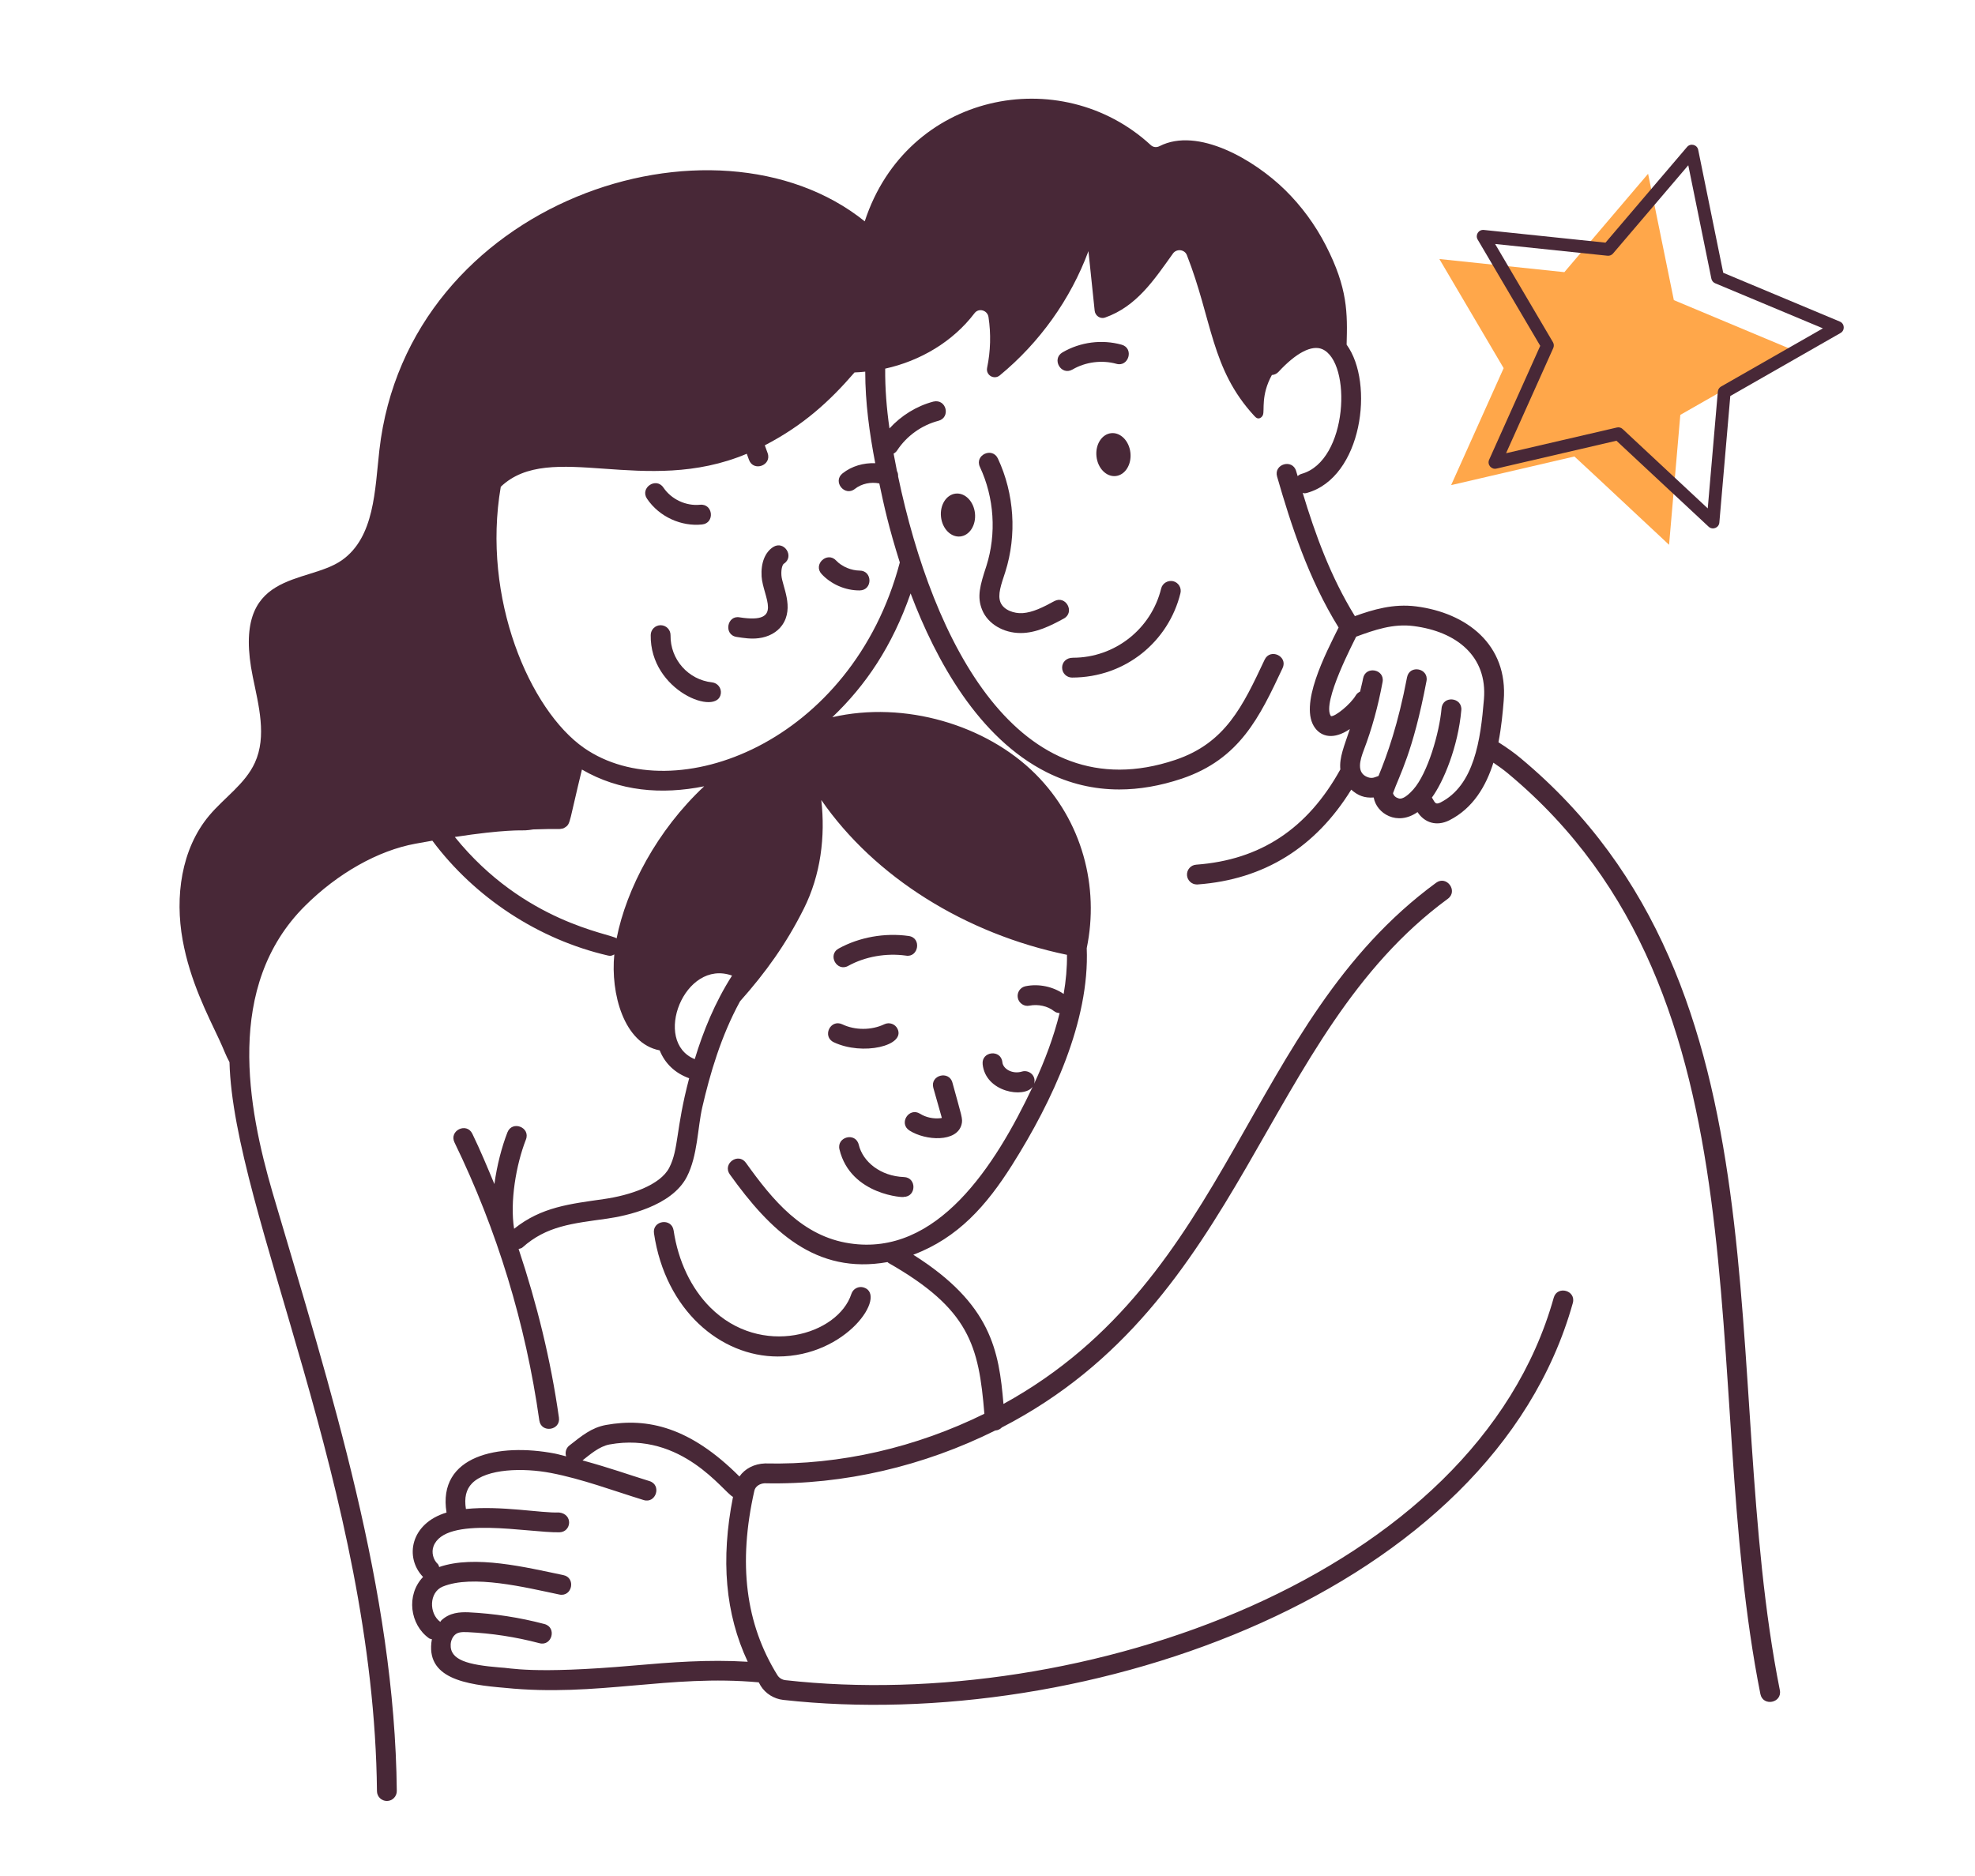<svg width="120" height="114" viewBox="0 0 120 114" fill="none" xmlns="http://www.w3.org/2000/svg">
<path d="M42.657 31.871C43.445 31.792 43.334 30.596 42.536 30.672C41.671 30.76 40.79 30.339 40.311 29.632C39.864 28.969 38.867 29.647 39.313 30.307C40.071 31.43 41.425 32.004 42.657 31.871V31.871Z" fill="#482837"/>
<path d="M52.23 34.673H52.224C51.742 34.667 51.166 34.45 50.805 34.064C50.263 33.483 49.378 34.303 49.924 34.886C50.506 35.509 51.358 35.878 52.208 35.878H52.235C53.031 35.871 53.022 34.673 52.23 34.673Z" fill="#482837"/>
<path d="M46.974 33.244C46.48 33.561 46.225 34.212 46.274 35.028C46.352 36.276 47.675 37.941 44.943 37.515C44.175 37.366 43.951 38.578 44.755 38.704C45.192 38.773 45.635 38.841 46.092 38.782C46.695 38.71 47.216 38.423 47.519 37.995C48.283 36.922 47.515 35.594 47.478 34.956C47.453 34.556 47.549 34.306 47.625 34.257C48.295 33.825 47.645 32.815 46.974 33.243L46.974 33.244Z" fill="#482837"/>
<path d="M43.265 41.466C41.813 41.308 40.718 40.066 40.742 38.605C40.748 38.273 40.483 37.999 40.15 37.993H40.14C39.812 37.993 39.543 38.257 39.537 38.587C39.48 42.012 43.641 43.574 43.799 42.13C43.834 41.799 43.595 41.502 43.265 41.466Z" fill="#482837"/>
<path d="M55.211 56.878C53.755 56.672 52.207 56.951 50.959 57.639C50.258 58.023 50.849 59.082 51.539 58.693C52.565 58.128 53.842 57.904 55.042 58.07C55.807 58.205 56.02 56.989 55.21 56.878H55.211Z" fill="#482837"/>
<path d="M50.656 63.333C52.413 64.168 55.029 63.549 54.535 62.523C54.392 62.224 54.033 62.098 53.732 62.241C52.954 62.613 51.95 62.616 51.175 62.244C50.448 61.908 49.941 62.989 50.656 63.333Z" fill="#482837"/>
<path d="M55.906 67.681C55.227 67.258 54.588 68.267 55.256 68.698C56.235 69.323 58.143 69.433 58.424 68.329C58.514 67.976 58.424 67.829 57.87 65.792C57.666 65.027 56.498 65.332 56.708 66.106L57.227 67.935C57.202 67.941 57.172 67.946 57.138 67.951C56.712 67.999 56.249 67.9 55.906 67.681H55.906Z" fill="#482837"/>
<path d="M52.178 69.565C51.987 68.775 50.822 69.082 51.006 69.848C51.688 72.674 55.064 72.79 54.903 72.732C55.685 72.732 55.707 71.556 54.925 71.527C53.497 71.473 52.428 70.601 52.178 69.565Z" fill="#482837"/>
<path d="M68.144 20.945C66.945 20.613 65.634 20.784 64.556 21.414C63.876 21.811 64.466 22.855 65.165 22.454C65.952 21.993 66.945 21.865 67.824 22.106C68.576 22.33 68.924 21.158 68.144 20.945L68.144 20.945Z" fill="#482837"/>
<path d="M59.675 37.062C60.02 37.909 60.964 38.468 62.013 38.468C62.962 38.468 63.837 38.023 64.635 37.589C65.33 37.211 64.764 36.15 64.057 36.531C63.374 36.903 62.757 37.215 62.127 37.259C61.619 37.29 60.982 37.075 60.79 36.606C60.602 36.141 60.825 35.538 61.081 34.756C61.794 32.51 61.63 29.997 60.631 27.863C60.293 27.146 59.201 27.65 59.539 28.375C60.411 30.237 60.555 32.431 59.933 34.392C59.539 35.591 59.351 36.267 59.675 37.062Z" fill="#482837"/>
<path d="M65.131 41.174C68.399 41.174 71.008 38.964 71.723 36.046C71.802 35.724 71.605 35.398 71.281 35.318C70.964 35.249 70.632 35.436 70.552 35.761C69.952 38.21 67.749 39.969 65.192 39.969C64.774 39.969 64.537 40.25 64.534 40.565C64.531 40.899 64.799 41.171 65.131 41.174Z" fill="#482837"/>
<path d="M67.514 26.323C66.944 26.383 66.544 27.016 66.621 27.735C66.697 28.454 67.221 28.988 67.791 28.928C68.361 28.867 68.76 28.235 68.684 27.515C68.608 26.796 68.084 26.262 67.514 26.323Z" fill="#482837"/>
<path d="M58.068 29.995C57.498 30.055 57.098 30.688 57.175 31.407C57.251 32.127 57.775 32.661 58.345 32.6C58.915 32.539 59.315 31.907 59.238 31.188C59.161 30.468 58.638 29.934 58.068 29.995Z" fill="#482837"/>
<path d="M92.388 46.068C91.989 45.735 91.552 45.426 91.045 45.105C91.227 44.17 91.308 43.273 91.364 42.582C91.646 39.161 89.093 37.24 86.048 36.85C84.657 36.672 83.428 37.043 82.322 37.44C80.845 35.043 79.911 32.467 79.15 29.946C79.172 29.95 79.228 30.007 79.404 29.955C82.77 29.021 83.523 23.275 81.82 20.944C81.872 19.021 81.898 17.525 80.553 14.907C79.913 13.662 79.075 12.518 78.075 11.538C76.206 9.706 72.775 7.697 70.454 8.881C70.276 8.972 70.071 8.956 69.924 8.82C64.44 3.761 55.101 5.619 52.541 13.45C43.411 6.109 24.771 12.194 23.05 27.358C22.775 29.779 22.762 32.643 20.77 34.045C18.614 35.562 14.015 34.562 15.361 41.136C15.716 42.871 16.221 44.74 15.485 46.35C14.894 47.641 13.628 48.468 12.715 49.555C11.001 51.597 10.623 54.503 11.098 57.126C11.55 59.629 12.613 61.663 13.321 63.178C13.62 63.816 13.708 64.118 13.944 64.545C14.165 73.535 22.723 90.671 22.904 108.845C22.907 109.176 23.176 109.441 23.506 109.441H23.513C23.845 109.438 24.112 109.165 24.109 108.832C23.988 96.63 20.118 84.532 16.559 72.465C15.062 67.321 13.639 59.92 18.532 55.048C20.527 53.063 22.971 51.685 25.239 51.27C25.596 51.205 25.936 51.144 26.27 51.086C28.854 54.552 32.734 57.097 36.946 58.067C37.123 58.109 37.175 58.069 37.325 57.998C37.09 60.355 37.9 63.416 40.082 63.828C40.406 64.635 41.022 65.216 41.873 65.523C41.045 68.653 41.247 69.814 40.665 70.956C40.121 72.023 38.264 72.639 36.706 72.862C34.632 73.161 32.897 73.338 31.237 74.67C30.975 73.023 31.355 70.783 31.954 69.249C32.245 68.505 31.124 68.069 30.832 68.809C30.491 69.684 30.196 70.805 30.039 71.953C29.612 70.927 29.186 69.899 28.699 68.895C28.349 68.176 27.268 68.707 27.615 69.423C30.205 74.756 31.939 80.439 32.768 86.313C32.88 87.107 34.073 86.929 33.96 86.143C33.467 82.647 32.622 79.229 31.51 75.896C31.59 75.871 31.676 75.867 31.742 75.807C33.212 74.49 34.782 74.349 36.877 74.055C38.031 73.89 40.816 73.311 41.738 71.502C42.392 70.22 42.383 68.537 42.67 67.289C43.138 65.26 43.802 62.975 44.964 60.847C46.531 59.085 47.756 57.379 48.837 55.224C49.87 53.166 50.154 50.828 49.901 48.614C53.141 53.302 58.668 56.748 64.829 58.022C64.838 58.802 64.766 59.597 64.628 60.4C63.978 59.953 63.117 59.765 62.312 59.93C61.986 59.996 61.776 60.314 61.842 60.641C61.909 60.967 62.235 61.184 62.553 61.11C63.071 61.01 63.654 61.133 64.038 61.441C64.14 61.523 64.261 61.556 64.382 61.563C64.026 63.007 63.484 64.455 62.831 65.86C62.98 65.35 62.503 64.99 62.09 65.117C61.515 65.29 60.945 64.96 60.903 64.548C60.822 63.749 59.624 63.88 59.705 64.67C59.879 66.379 62.239 66.751 62.745 66.04C60.456 70.882 56.935 76.356 51.636 75.557C48.754 75.132 46.95 72.936 45.322 70.661C44.853 70.011 43.882 70.718 44.343 71.364C46.798 74.789 49.553 77.47 53.925 76.694C53.947 76.71 53.962 76.734 53.987 76.748C58.902 79.551 59.471 81.77 59.81 85.912C55.681 87.946 51.07 89.037 46.487 88.929C45.822 88.952 45.259 89.247 44.928 89.724C41.927 86.718 39.35 86.137 36.823 86.591C35.925 86.755 35.338 87.261 34.602 87.834C34.392 87.993 34.321 88.261 34.397 88.499C34.166 88.445 33.941 88.373 33.707 88.328C30.302 87.674 26.566 88.442 27.131 91.914C24.942 92.571 24.564 94.637 25.705 95.828C24.658 96.924 24.907 98.73 26.068 99.555C26.121 99.593 26.183 99.592 26.241 99.611C25.812 102.012 28.31 102.369 30.695 102.568C36.276 103.136 40.668 101.736 46.102 102.232C46.143 102.301 46.175 102.374 46.218 102.443C46.512 102.915 47.024 103.235 47.587 103.299C66.033 105.352 90.632 96.79 95.563 79.185C95.78 78.412 94.617 78.098 94.404 78.859C89.638 95.856 65.657 104.115 47.721 102.1C47.525 102.078 47.341 101.965 47.241 101.805C45.296 98.677 44.836 95.007 45.834 90.588C45.895 90.318 46.167 90.152 46.457 90.135C51.279 90.24 56.139 89.085 60.477 86.925C60.485 86.925 60.492 86.925 60.5 86.924C60.648 86.912 60.775 86.841 60.872 86.743C75.709 79.089 76.634 62.928 87.968 54.618C88.612 54.144 87.895 53.173 87.255 53.645C75.597 62.194 74.968 77.617 60.97 85.314C60.696 82.092 60.24 79.243 55.49 76.247C58.217 75.219 59.944 73.25 61.499 70.787C63.954 66.895 66.211 62.047 66.029 57.619C66.801 53.904 65.767 49.881 62.905 47.026C59.927 44.055 54.969 42.569 50.57 43.583C52.609 41.643 54.209 39.269 55.328 36.06C56.881 40.168 59.474 44.854 63.592 46.925C64.983 47.624 66.458 47.974 68.005 47.974C69.227 47.974 70.494 47.755 71.798 47.319C75.332 46.129 76.536 43.567 77.929 40.6C78.268 39.876 77.177 39.37 76.838 40.088C75.509 42.916 74.46 45.15 71.414 46.176C61.859 49.388 56.671 38.968 54.568 28.949C54.576 28.834 54.552 28.724 54.499 28.625C54.428 28.275 54.361 27.921 54.295 27.565C54.38 27.52 54.455 27.454 54.511 27.369C55.088 26.49 56.002 25.836 57.019 25.571C57.774 25.372 57.509 24.221 56.715 24.403C55.691 24.671 54.759 25.254 54.044 26.034C53.871 24.828 53.773 23.608 53.784 22.401C55.913 21.933 57.899 20.762 59.212 19.031C59.467 18.695 59.998 18.85 60.061 19.267C60.216 20.288 60.187 21.337 59.977 22.348C59.884 22.794 60.396 23.1 60.747 22.811C63.161 20.823 65.045 18.193 66.133 15.261L66.512 18.885C66.543 19.184 66.851 19.399 67.136 19.3C69.054 18.627 70.114 17.022 71.267 15.407C71.487 15.099 71.976 15.15 72.114 15.503C73.664 19.451 73.573 22.419 76.213 25.276C76.27 25.338 76.333 25.402 76.415 25.421C76.549 25.452 76.684 25.344 76.735 25.215C76.847 24.934 76.598 24.025 77.278 22.789C77.426 22.778 77.57 22.716 77.679 22.599C78.757 21.433 79.704 20.948 80.337 21.216C82.15 22.001 81.916 28.008 79.083 28.795C78.99 28.821 78.912 28.872 78.845 28.933C78.816 28.832 78.783 28.729 78.754 28.629C78.532 27.86 77.376 28.198 77.596 28.962C78.43 31.856 79.492 35.163 81.332 38.132C80.57 39.675 78.877 42.878 79.909 44.246C80.304 44.771 81.035 44.967 82.017 44.303C81.674 45.338 81.365 46.032 81.439 46.756C79.446 50.359 76.582 52.258 72.679 52.544C72.347 52.567 72.098 52.856 72.122 53.189C72.146 53.506 72.409 53.747 72.722 53.747C72.737 53.747 72.752 53.747 72.767 53.746C76.803 53.45 79.93 51.5 82.1 47.986C82.51 48.347 82.898 48.503 83.466 48.462C83.635 49.441 84.899 50.212 86.128 49.349C86.556 50.003 87.293 50.23 88.059 49.848C89.508 49.115 90.291 47.764 90.738 46.347C91.056 46.561 91.352 46.773 91.619 46.996C107.9 60.533 103.139 83.769 106.96 102.94C107.116 103.722 108.298 103.487 108.142 102.705C104.33 83.574 109.152 60.009 92.389 46.07L92.388 46.068ZM45.432 100.981C43.021 100.834 40.751 101.014 38.556 101.206C32.231 101.761 30.997 101.338 30.364 101.327C28.435 101.167 27.328 100.886 27.383 99.92C27.396 99.698 27.491 99.483 27.64 99.345C27.793 99.204 27.996 99.16 28.412 99.181C29.876 99.25 31.343 99.475 32.77 99.852C33.538 100.062 33.852 98.892 33.078 98.688C31.568 98.289 30.017 98.051 28.469 97.976C27.937 97.957 27.328 97.99 26.819 98.463C26.79 98.49 26.778 98.53 26.751 98.558C26.05 98.038 26.07 96.761 26.894 96.416C28.71 95.663 31.929 96.465 33.989 96.897C34.771 97.053 35.004 95.868 34.222 95.714C31.958 95.243 28.843 94.476 26.686 95.224C26.654 95.164 26.655 95.092 26.602 95.043C26.317 94.782 26.206 94.331 26.338 93.97C27.033 92.067 32.13 93.156 33.993 93.114C34.722 93.094 34.836 92.004 33.96 91.909C32.926 91.959 30.416 91.479 28.309 91.698C28.2 91.022 28.317 90.505 28.684 90.135C29.568 89.242 31.79 89.185 33.479 89.51C35.377 89.875 37.251 90.583 39.103 91.153C39.856 91.393 40.225 90.237 39.457 90.001C38.044 89.565 37.197 89.242 35.394 88.744C35.825 88.408 36.403 87.892 37.037 87.776C41.445 86.975 43.955 90.681 44.537 90.962C43.782 94.77 44.069 98.073 45.432 100.981ZM37.465 57.024C37.115 56.728 31.845 56.078 27.635 50.861C30.634 50.399 31.715 50.465 31.901 50.459C32.067 50.453 32.234 50.426 32.402 50.402C33.896 50.352 33.99 50.392 34.026 50.375C34.187 50.342 34.202 50.371 34.362 50.259C34.669 50.052 34.585 49.933 35.358 46.763C37.631 48.087 40.193 48.304 42.786 47.781C39.926 50.453 38.063 54.001 37.465 57.024ZM44.479 59.285C43.431 60.926 42.727 62.668 42.212 64.362C39.617 63.305 41.58 58.242 44.479 59.285ZM35.485 45.45C32.187 43.147 29.263 36.347 30.427 29.579C33.436 26.712 39.171 30.19 45.374 27.574L45.507 27.94C45.778 28.692 46.911 28.28 46.64 27.532L46.469 27.061C48.803 25.851 50.407 24.387 51.921 22.632C52.138 22.629 52.354 22.604 52.571 22.585C52.573 24.463 52.824 26.297 53.179 28.147C52.47 28.121 51.755 28.32 51.194 28.765C50.567 29.264 51.326 30.199 51.942 29.71C52.35 29.387 52.913 29.274 53.426 29.377C53.721 30.765 53.979 31.977 54.672 34.179C51.776 45.144 40.985 49.267 35.485 45.45ZM87.514 48.77C87.182 48.936 87.171 48.709 87.001 48.467C87.707 47.505 88.592 45.376 88.789 43.156C88.858 42.366 87.659 42.244 87.588 43.049C87.458 44.523 86.754 46.977 85.873 47.973C85.38 48.525 85.117 48.553 84.999 48.522C84.811 48.471 84.683 48.365 84.639 48.201C85.031 47.083 85.84 45.769 86.673 41.387C86.823 40.607 85.64 40.369 85.49 41.162C84.946 44.016 84.296 45.844 83.758 47.153C83.551 47.219 83.402 47.33 83.114 47.233C82.39 46.974 82.634 46.184 82.867 45.571C83.352 44.303 83.734 42.914 84.005 41.443C84.15 40.66 82.965 40.443 82.82 41.226C82.77 41.502 82.696 41.759 82.637 42.028C82.534 42.078 82.44 42.148 82.378 42.254C82.057 42.8 81.117 43.559 80.87 43.52C80.269 42.724 82.333 38.86 82.399 38.689C83.502 38.284 84.648 37.881 85.895 38.045C88.506 38.38 90.376 39.882 90.164 42.484C89.96 44.979 89.572 47.73 87.514 48.77Z" fill="#482837"/>
<path d="M52.489 78.239C52.17 78.136 51.833 78.31 51.73 78.626C50.921 81.122 46.241 82.533 43.155 79.449C41.995 78.291 41.205 76.631 40.929 74.773C40.811 73.984 39.62 74.161 39.736 74.949C40.431 79.624 43.783 82.431 47.255 82.431C51.452 82.431 53.931 78.705 52.489 78.239H52.489Z" fill="#482837"/>
<g clip-path="url(#clip0_14923_16535)">
<path d="M108.975 21.284L102.095 25.211L101.412 33.106C101.307 33.008 96.671 28.674 96.967 28.951L95.661 27.739L88.17 29.48L91.361 22.372L87.455 15.74L95.05 16.538L100.137 10.56L101.702 18.238L108.975 21.284Z" fill="#FFA74A"/>
<path d="M93.584 21.015L90.479 27.937C90.347 28.233 90.616 28.55 90.922 28.475L98.213 26.782L103.815 32.006C104.054 32.227 104.439 32.076 104.467 31.755L105.132 24.065L111.83 20.236C112.108 20.079 112.086 19.665 111.787 19.541L104.703 16.576L103.182 9.105C103.117 8.788 102.712 8.685 102.505 8.931L97.549 14.745L90.157 13.973C89.824 13.943 89.626 14.293 89.782 14.557L93.584 21.015L93.584 21.015ZM97.671 15.54C97.803 15.553 97.925 15.502 98.007 15.405L102.579 10.042L103.982 16.934C104.008 17.059 104.095 17.165 104.213 17.214L110.759 19.953L104.569 23.491C104.458 23.554 104.386 23.668 104.375 23.795L103.762 30.894L98.592 26.073C98.519 26.005 98.424 25.968 98.327 25.968C98.297 25.968 98.268 25.971 98.239 25.979L91.508 27.541L94.376 21.15C94.427 21.036 94.419 20.902 94.356 20.794L90.842 14.826L97.672 15.54L97.671 15.54Z" fill="#482837"/>
</g>
<defs>
<clipPath id="clip0_14923_16535">
<rect width="24.57" height="24.312" fill="white" transform="translate(87.455 8.794)"/>
</clipPath>
</defs>
</svg>
